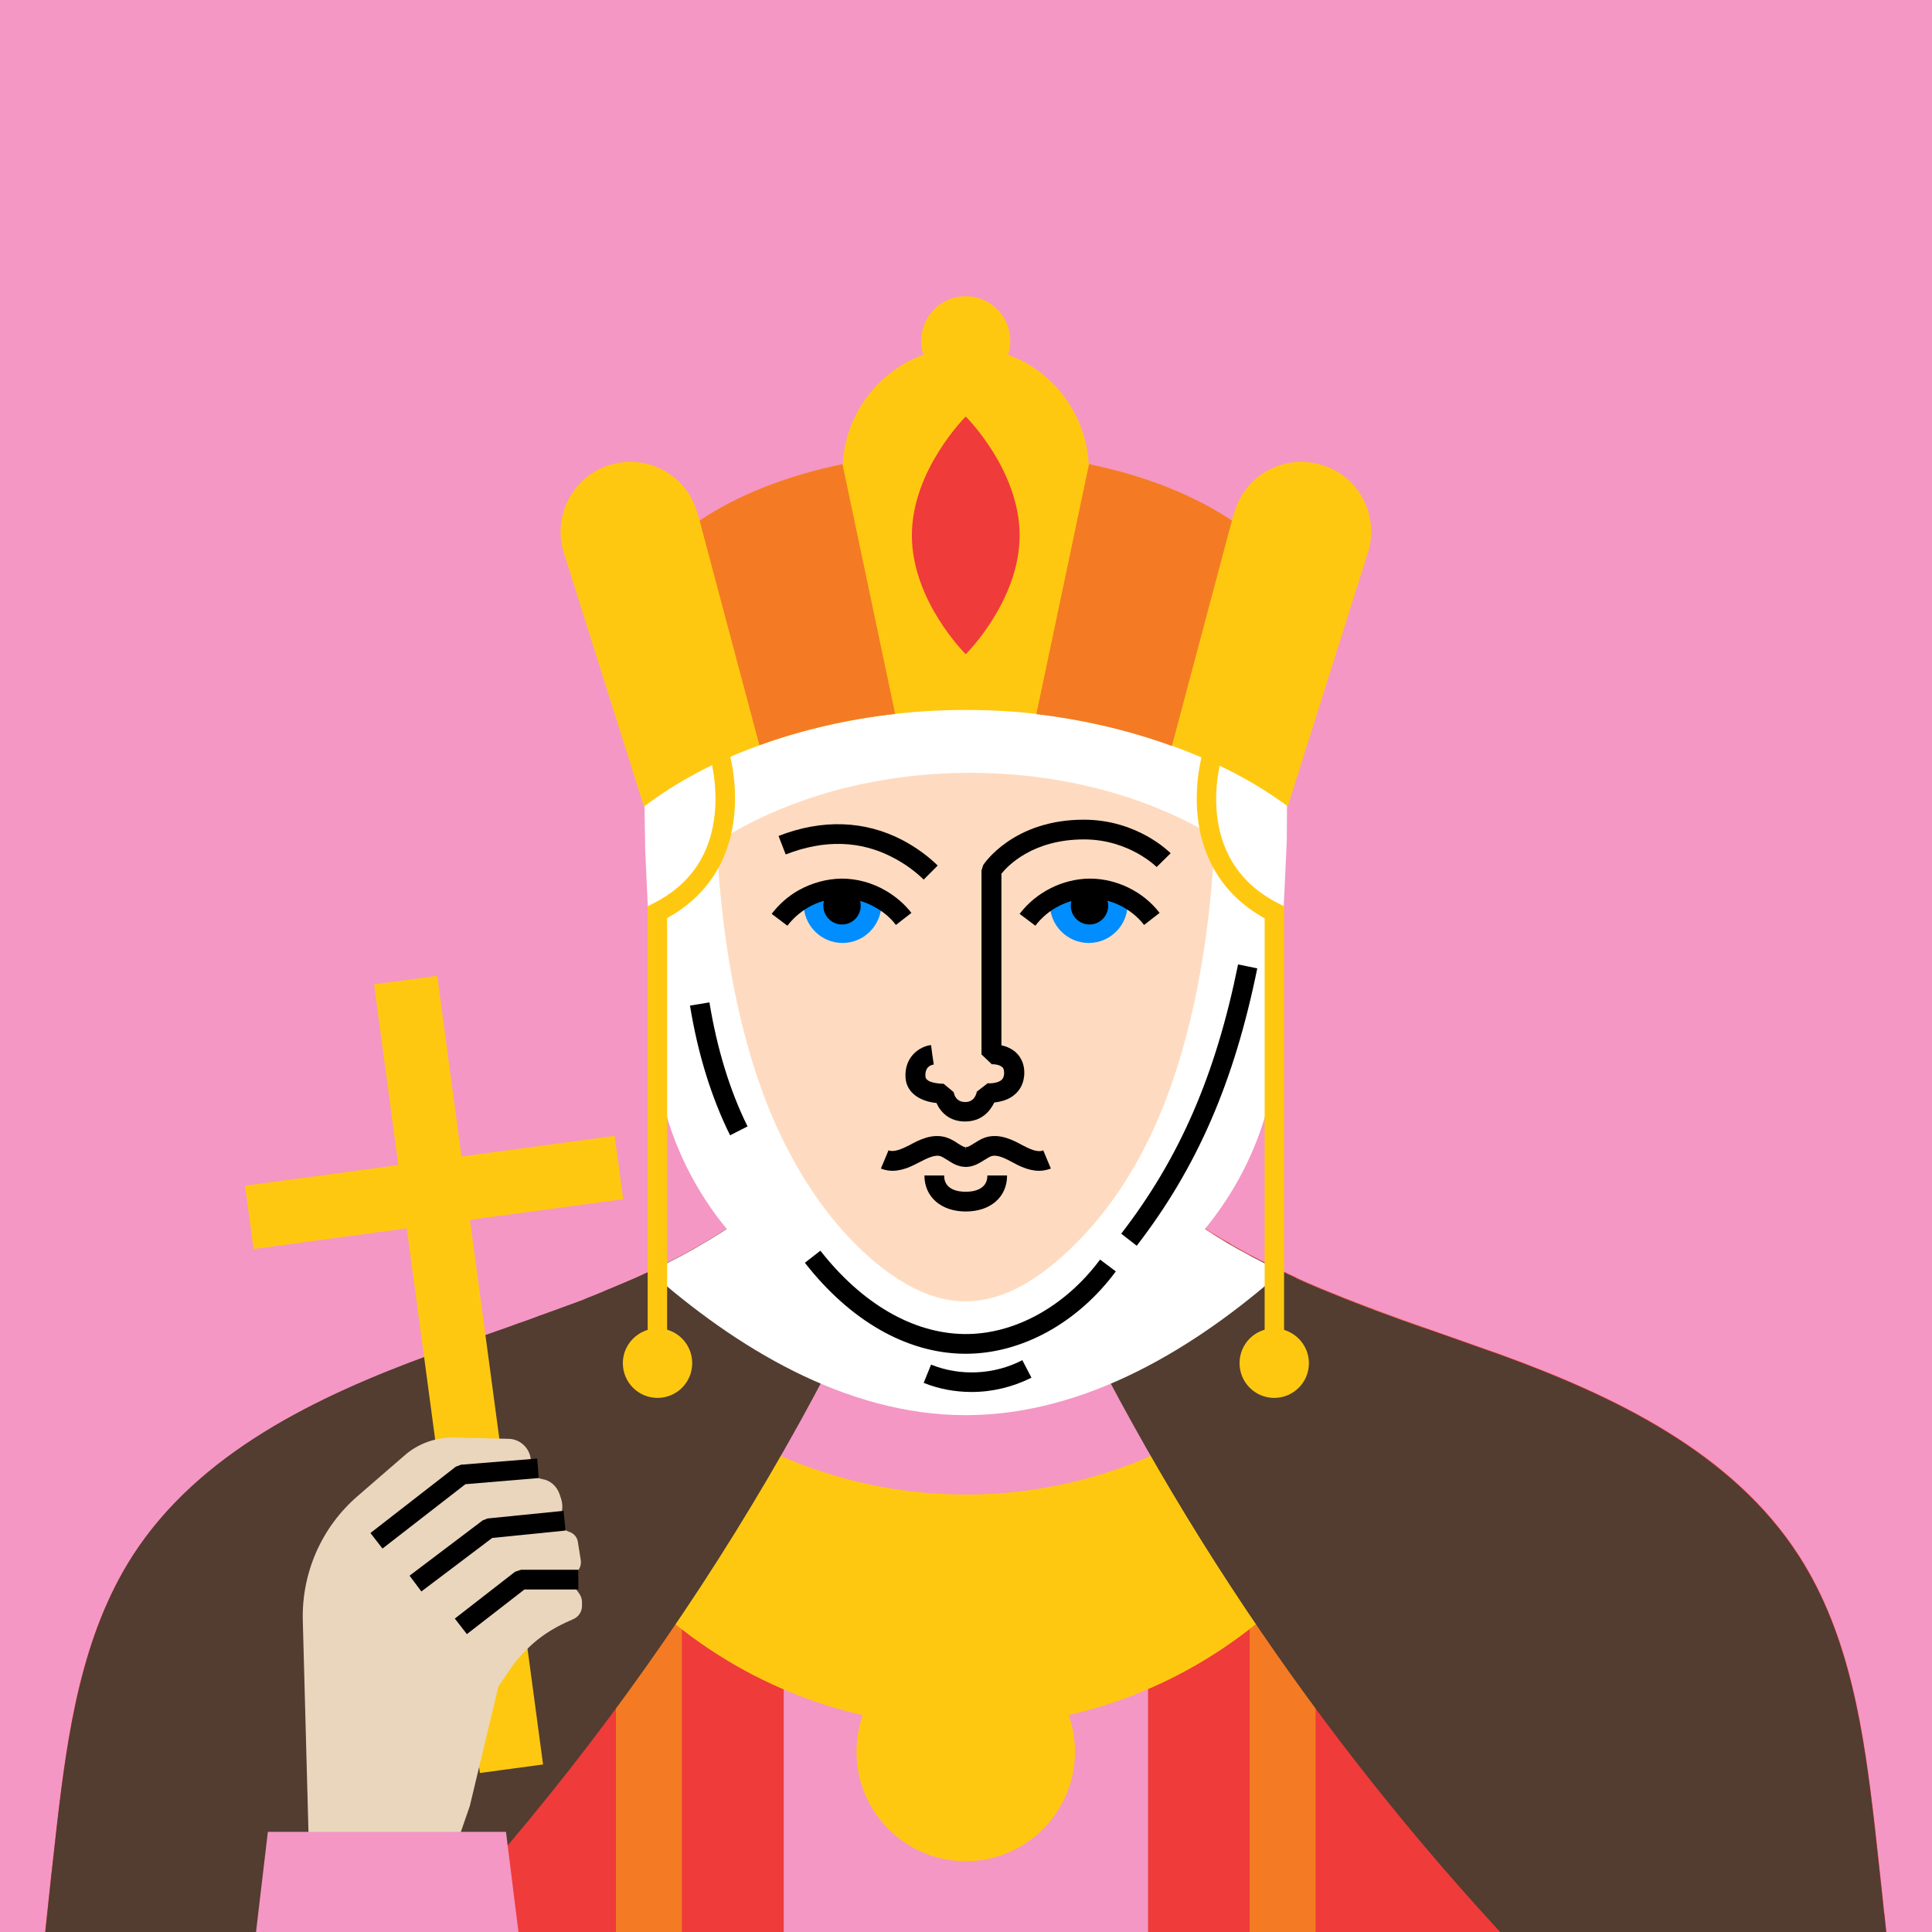<svg width="202" height="202" viewBox="0 0 202 202" fill="none" xmlns="http://www.w3.org/2000/svg">
<rect x="0" y="0" width="202" height="202" fill="#333333" stroke="none"/>
<g clip-path="url(#clip0_498_926)">
<path d="M225.949 -11H-24V211.768H225.949V-11Z" fill="#F497C4"/>
<path d="M198.222 211.768H3.726C4.421 204.859 5.115 197.95 5.913 191.066C7.044 181.218 8.485 171.009 13.86 162.682C20.779 151.958 33.047 146.054 45.033 141.671C45.624 141.465 46.216 141.233 46.808 141.027C48.479 140.434 50.151 139.841 51.823 139.248C52.569 138.99 53.315 138.732 54.061 138.449C54.832 138.191 55.578 137.907 56.35 137.624C56.993 137.392 57.636 137.16 58.279 136.928C58.639 136.799 58.973 136.67 59.333 136.541C59.693 136.412 60.028 136.283 60.388 136.154C60.722 136.025 61.082 135.871 61.417 135.742C61.905 135.561 62.394 135.355 62.883 135.149C63.114 135.046 63.371 134.943 63.603 134.839C63.603 134.839 63.629 134.839 63.629 134.814C64.349 134.53 65.043 134.221 65.763 133.911C65.995 133.808 66.226 133.705 66.484 133.602C66.766 133.473 67.049 133.344 67.358 133.215C67.461 133.164 67.538 133.138 67.641 133.086C67.95 132.932 68.258 132.803 68.567 132.648C68.618 132.622 68.695 132.597 68.747 132.571C69.004 132.442 69.261 132.313 69.519 132.184C70.033 131.926 70.547 131.668 71.036 131.385C71.782 130.972 72.553 130.56 73.274 130.147C73.531 129.993 73.788 129.864 74.019 129.709C74.251 129.554 74.508 129.426 74.74 129.271C74.92 129.142 75.126 129.039 75.305 128.91C75.434 128.833 75.563 128.729 75.717 128.652C76.746 127.982 77.775 127.286 78.752 126.512C78.881 126.409 79.035 126.306 79.164 126.177C79.318 126.048 79.498 125.919 79.652 125.791L92.512 129.658L93.747 130.019L100.974 132.184L108.202 130.019L109.436 129.658L122.322 125.791C123.222 126.512 124.148 127.183 125.1 127.827C125.228 127.905 125.331 127.982 125.46 128.059C125.486 128.085 125.537 128.111 125.563 128.137C125.691 128.214 125.794 128.291 125.923 128.394C126.051 128.472 126.154 128.549 126.283 128.626C126.489 128.781 126.72 128.91 126.952 129.039C127.183 129.168 127.389 129.322 127.62 129.451C127.749 129.529 127.852 129.606 127.98 129.658C128.058 129.709 128.135 129.761 128.212 129.786C128.443 129.915 128.675 130.044 128.881 130.199C129.112 130.328 129.344 130.457 129.575 130.586C129.807 130.715 130.038 130.843 130.27 130.972C130.501 131.101 130.732 131.23 130.964 131.333C131.221 131.462 131.478 131.591 131.71 131.72C131.967 131.849 132.224 131.978 132.481 132.107C132.687 132.21 132.893 132.313 133.124 132.416C133.433 132.571 133.716 132.7 134.025 132.854C134.282 132.983 134.539 133.086 134.771 133.215C135.002 133.318 135.208 133.422 135.439 133.525C135.491 133.55 135.542 133.576 135.568 133.602C135.825 133.731 136.108 133.834 136.365 133.963C136.648 134.092 136.931 134.221 137.214 134.324C137.24 134.35 137.291 134.35 137.317 134.375C137.6 134.504 137.883 134.607 138.166 134.736C139.786 135.407 141.406 136.051 143.052 136.67C143.284 136.747 143.49 136.825 143.721 136.928C147.605 138.371 151.566 139.712 155.45 141.104C155.707 141.181 155.938 141.285 156.195 141.362C156.453 141.439 156.684 141.542 156.916 141.62C168.901 145.977 181.17 151.88 188.088 162.631C193.464 170.958 194.904 181.141 196.036 191.015C196.139 191.943 196.242 192.871 196.345 193.825C196.448 194.753 196.55 195.681 196.653 196.635C196.73 197.357 196.808 198.079 196.885 198.8C196.936 199.342 196.988 199.883 197.065 200.399C197.271 202.461 197.502 204.524 197.708 206.56C197.836 207.927 197.991 209.267 198.119 210.634C198.145 211.046 198.171 211.407 198.222 211.768Z" fill="#EF3B3A"/>
<path d="M120.033 160.774H81.941V211.768H120.033V160.774Z" fill="#F497C4"/>
<path d="M137.548 160.774H130.655V211.768H137.548V160.774Z" fill="#F47B23"/>
<path d="M71.293 160.774H64.4V211.768H71.293V160.774Z" fill="#F47B23"/>
<path d="M148.917 138.861C145.573 162.399 125.383 180.522 100.948 180.522C76.54 180.522 56.35 162.424 53.006 138.861C62.445 135.535 71.859 132.029 79.652 125.842L92.512 129.709L93.747 130.07L100.974 132.236L108.202 130.07L109.436 129.709L122.322 125.842C130.089 132.029 139.477 135.535 148.917 138.861Z" fill="#FFC810"/>
<path d="M140.506 135.767C131.736 148.168 117.281 156.263 100.974 156.263C84.668 156.263 70.213 148.168 61.442 135.767C67.95 133.215 74.2 130.173 79.678 125.842L92.538 129.709L93.773 130.07L101 132.236L108.227 130.07L109.462 129.709L122.348 125.842C127.749 130.173 133.999 133.189 140.506 135.767Z" fill="#F497C4"/>
<path d="M198.222 211.768H166.329C144.75 190.602 126.669 165.853 113.114 138.81C111.648 135.896 110.233 132.829 109.41 129.709L122.296 125.842C123.196 126.564 124.122 127.234 125.074 127.879C125.203 127.956 125.305 128.033 125.434 128.111C125.46 128.136 125.511 128.162 125.537 128.188C125.666 128.265 125.768 128.343 125.897 128.446C126.026 128.523 126.129 128.601 126.257 128.678C126.463 128.833 126.694 128.961 126.926 129.09C127.157 129.219 127.363 129.374 127.595 129.503C127.723 129.58 127.826 129.658 127.955 129.709C128.032 129.761 128.109 129.812 128.186 129.838C128.418 129.967 128.649 130.096 128.855 130.25C129.086 130.379 129.318 130.508 129.549 130.637C129.781 130.766 130.012 130.895 130.244 131.024C130.475 131.153 130.707 131.282 130.938 131.385C131.195 131.514 131.453 131.643 131.684 131.772C131.941 131.9 132.198 132.029 132.456 132.158C132.661 132.261 132.867 132.364 133.099 132.468C133.407 132.622 133.69 132.751 133.999 132.906C134.256 133.035 134.513 133.138 134.745 133.267C134.976 133.37 135.182 133.473 135.413 133.576C135.465 133.602 135.516 133.628 135.542 133.653C135.799 133.782 136.082 133.886 136.339 134.014C136.622 134.143 136.905 134.272 137.188 134.375C137.214 134.401 137.265 134.401 137.291 134.427C137.574 134.556 137.857 134.659 138.14 134.788C139.76 135.458 141.381 136.103 143.027 136.721C143.258 136.799 143.464 136.876 143.695 136.979C147.579 138.423 151.54 139.763 155.424 141.156C155.681 141.233 155.912 141.336 156.17 141.413C156.427 141.491 156.658 141.594 156.89 141.671C168.875 146.028 181.144 151.932 188.063 162.682C193.438 171.009 194.879 181.192 196.01 191.066C196.113 191.994 196.216 192.923 196.319 193.876C196.422 194.804 196.525 195.733 196.627 196.686C196.705 197.408 196.782 198.13 196.859 198.852C196.91 199.393 196.962 199.935 197.039 200.45C197.245 202.513 197.476 204.575 197.682 206.612C197.811 207.978 197.965 209.319 198.094 210.685C198.145 211.046 198.171 211.407 198.222 211.768Z" fill="#523D30"/>
<path d="M92.538 129.683C91.715 132.829 90.3 135.871 88.834 138.784C87.188 142.058 85.491 145.306 83.716 148.529C74.997 164.306 64.709 179.207 53.083 192.948C47.553 199.471 41.741 205.761 35.645 211.742H3.752C4.446 204.833 5.141 197.924 5.938 191.015C7.07 181.167 8.536 170.958 13.886 162.631C20.804 151.906 33.073 146.002 45.059 141.62C45.65 141.413 46.242 141.181 46.833 140.975C48.505 140.382 50.177 139.789 51.849 139.196C52.594 138.939 53.34 138.681 54.086 138.397C54.858 138.139 55.63 137.856 56.375 137.572C57.018 137.34 57.661 137.108 58.304 136.876C58.664 136.747 58.999 136.618 59.359 136.489C59.719 136.36 60.053 136.232 60.413 136.103C60.774 135.974 61.108 135.845 61.442 135.69C61.931 135.51 62.42 135.303 62.908 135.097C63.14 134.994 63.397 134.891 63.629 134.788H63.654C64.374 134.479 65.069 134.195 65.789 133.886C66.02 133.782 66.252 133.679 66.509 133.576C67.204 133.267 67.898 132.932 68.567 132.622C68.618 132.597 68.695 132.571 68.747 132.545C69.004 132.416 69.261 132.287 69.518 132.158C70.033 131.9 70.547 131.643 71.036 131.385C71.782 130.998 72.553 130.56 73.274 130.147C73.531 129.993 73.788 129.864 74.019 129.709C74.251 129.554 74.508 129.426 74.74 129.271C74.92 129.142 75.125 129.039 75.305 128.91C75.434 128.833 75.563 128.729 75.717 128.652C76.746 127.982 77.775 127.26 78.752 126.512C78.906 126.409 79.035 126.306 79.163 126.177C79.318 126.048 79.498 125.919 79.652 125.791L92.538 129.683Z" fill="#523D30"/>
<path d="M134.59 80.159L134.539 87.893L134.076 97.896L133.587 108.879C133.253 116.484 130.244 123.754 125.074 129.554C122.322 132.622 119.055 135.2 115.429 137.134C112.24 138.835 108.716 140.124 105.115 140.795C102.389 141.31 99.74 141.285 97.013 140.82C94.544 140.408 92.126 139.635 89.837 138.681C88.706 138.217 87.625 137.701 86.545 137.134C82.919 135.175 79.626 132.622 76.9 129.554C71.73 123.78 68.747 116.484 68.387 108.879L67.924 98.876L67.461 88.925L67.358 82.299L75.151 76.653C75.151 77.04 75.151 81.809 75.151 82.222C75.151 85.032 75.28 88.538 75.64 92.405C76.36 99.959 77.98 108.853 81.53 116.716C83.587 121.279 86.391 125.584 90.017 129.168C92.924 132.055 96.705 134.943 100.974 135.561C105.244 134.943 108.999 132.055 111.905 129.168C115.532 125.584 118.31 121.279 120.393 116.716C124.019 108.672 125.64 99.546 126.334 91.889C126.694 87.971 126.797 84.465 126.797 81.68C126.797 81.474 126.797 74.72 126.797 74.539L134.59 80.159Z" fill="white"/>
<path d="M133.999 132.957C125.203 140.743 113.628 147.962 100.974 147.962C88.32 147.962 76.772 140.743 67.95 132.957C72.09 130.998 76.051 128.704 79.652 125.842L92.512 129.709L93.747 130.07L100.974 132.236L108.202 130.07L109.436 129.709L122.322 125.842C125.897 128.704 129.858 130.998 133.999 132.957Z" fill="white"/>
<path d="M99.251 69.95L98.814 69.976V69.924L99.251 69.95Z" fill="#EAD6BD"/>
<path d="M121.036 117.102C119.055 121.666 116.406 125.971 112.934 129.554C109.693 132.906 105.347 136.309 100.408 136.051C95.856 135.819 91.663 132.468 88.654 129.271C85.388 125.765 82.867 121.588 80.938 117.206C80.912 117.18 80.912 117.128 80.887 117.102C73.119 99.108 74.971 75.622 74.971 75.622L89.426 70.672L100.511 69.95L100.948 69.924L101.386 69.95L112.471 70.672L126.926 75.622C126.952 75.622 128.803 99.108 121.036 117.102Z" fill="#FEDBC0"/>
<path d="M92.152 94.519C92.152 96.762 90.326 98.592 88.088 98.592C85.851 98.592 84.025 96.762 84.025 94.519C84.025 94.467 84.025 94.416 84.025 94.364C85.234 93.694 86.597 93.307 87.986 93.281C89.426 93.281 90.892 93.668 92.126 94.39C92.152 94.442 92.152 94.493 92.152 94.519Z" fill="#008DFF"/>
<path d="M117.898 94.519C117.898 96.762 116.072 98.592 113.834 98.592C111.597 98.592 109.771 96.762 109.771 94.519C109.771 94.467 109.771 94.416 109.771 94.364C110.979 93.694 112.343 93.307 113.731 93.281C115.172 93.281 116.638 93.668 117.872 94.39C117.898 94.442 117.898 94.493 117.898 94.519Z" fill="#008DFF"/>
<path d="M99.662 69.924V69.976L99.251 69.95L99.662 69.924Z" fill="#EAD6BD"/>
<path d="M108.253 96.788L106.607 95.55C108.304 93.307 111.082 91.889 113.911 91.864C113.937 91.864 113.963 91.864 113.963 91.864C116.766 91.864 119.544 93.23 121.242 95.447L119.621 96.71C118.284 94.983 116.123 93.926 113.963 93.926C113.937 93.926 113.937 93.926 113.911 93.926C111.725 93.952 109.565 95.034 108.253 96.788Z" fill="black"/>
<path d="M82.327 96.788L80.681 95.55C81.427 94.57 82.404 93.694 83.51 93.075C84.899 92.302 86.442 91.889 87.96 91.864C87.986 91.864 88.011 91.864 88.011 91.864C89.606 91.864 91.201 92.302 92.615 93.127C93.67 93.746 94.57 94.519 95.29 95.447L93.67 96.71C93.13 95.988 92.409 95.37 91.587 94.906C90.481 94.261 89.246 93.926 88.011 93.926C87.986 93.926 87.986 93.926 87.96 93.926C86.777 93.926 85.568 94.261 84.488 94.88C83.665 95.37 82.919 96.014 82.327 96.788Z" fill="black"/>
<path d="M100.897 117.257C99.225 117.257 98.325 116.252 97.914 115.324C96.293 115.169 94.75 114.318 94.673 112.617C94.57 110.425 96.216 109.394 97.348 109.265L97.605 111.302L97.476 110.271L97.631 111.302C97.27 111.353 96.705 111.586 96.756 112.539C96.782 113.313 98.634 113.313 98.659 113.313L99.714 114.189C99.765 114.499 99.997 115.221 100.923 115.221C101.874 115.221 102.08 114.396 102.132 114.138L103.263 113.261C103.521 113.287 104.344 113.261 104.729 112.9C104.832 112.797 104.987 112.617 104.987 112.153C104.987 111.818 104.884 111.663 104.807 111.586C104.498 111.302 103.881 111.25 103.701 111.276L102.62 110.245V91.013L102.8 90.446C102.929 90.239 105.99 85.702 113.32 85.702H113.371C118.953 85.728 122.245 89.079 122.399 89.208L120.933 90.652C120.907 90.626 118.078 87.79 113.397 87.764H113.346C107.97 87.764 105.372 90.523 104.704 91.348V109.291C105.192 109.394 105.784 109.626 106.247 110.064C106.787 110.58 107.096 111.302 107.096 112.127C107.096 113.313 106.581 114.009 106.144 114.396C105.475 115.014 104.601 115.195 103.958 115.272C103.495 116.226 102.595 117.257 100.897 117.257Z" fill="black"/>
<path d="M134.539 83.098L134.076 93.101C131.916 90.832 129.318 88.821 126.334 87.094C119.57 83.176 110.902 80.804 101.437 80.804C91.561 80.804 82.559 83.382 75.666 87.61C72.631 89.466 70.007 91.657 67.924 94.081L67.461 84.129C69.519 81.629 72.116 79.36 75.151 77.427C82.121 72.992 91.329 70.311 101.437 70.311C111.108 70.311 119.956 72.76 126.772 76.859C129.781 78.638 132.404 80.752 134.539 83.098Z" fill="white"/>
<path d="M96.576 91.967C95.676 91.09 94.621 90.317 93.387 89.672C89.966 87.868 86.185 87.764 82.147 89.337L81.401 87.403C85.954 85.625 90.429 85.779 94.364 87.842C95.779 88.589 97.013 89.492 98.042 90.497L96.576 91.967Z" fill="black"/>
<path d="M67.487 57.112H67.461V54.946L67.487 57.112Z" fill="#FFC810"/>
<path d="M143.361 55.565C143.361 56.287 143.258 57.034 143.027 57.756L134.642 84.31C131.324 81.835 127.209 79.669 122.528 77.968C118.207 76.395 113.397 75.235 108.356 74.642C105.938 74.359 103.495 74.23 101 74.23C98.505 74.23 96.036 74.359 93.618 74.642C88.551 75.209 83.767 76.344 79.421 77.916C74.765 79.592 70.676 81.783 67.332 84.336L58.947 57.782C58.716 57.06 58.613 56.312 58.613 55.591C58.613 52.497 60.593 49.609 63.706 48.63C67.538 47.418 71.627 49.532 72.836 53.399L73.171 54.456C77.08 51.827 82.224 49.764 88.114 48.553C88.474 41.721 94.081 36.307 100.974 36.307C104.524 36.307 107.764 37.751 110.079 40.097C112.265 42.288 113.654 45.253 113.834 48.553C119.724 49.79 124.868 51.827 128.778 54.456L129.112 53.399C130.321 49.558 134.41 47.418 138.243 48.63C141.381 49.584 143.361 52.471 143.361 55.565Z" fill="#FFC810"/>
<path d="M45.715 102.031L39.113 102.921L50.177 185.374L56.779 184.484L45.715 102.031Z" fill="#FFC810"/>
<path d="M64.268 118.762L25.623 123.972L26.512 130.59L65.156 125.38L64.268 118.762Z" fill="#FFC810"/>
<path d="M32.276 192.458L31.659 169.437C31.53 164.461 33.613 159.692 37.368 156.443L42.307 152.164C43.721 150.926 45.547 150.282 47.425 150.308L53.186 150.437C54.395 150.462 55.398 151.416 55.501 152.628L55.553 153.427C55.604 154.046 56.041 154.536 56.658 154.639C57.533 154.768 58.227 155.386 58.51 156.237L58.639 156.624C58.845 157.217 58.845 157.861 58.639 158.48V158.506C58.407 159.202 58.793 159.949 59.513 160.156C59.976 160.31 60.336 160.697 60.414 161.187L60.722 163.12C60.774 163.481 60.697 163.868 60.465 164.152L60.208 164.487C59.848 164.951 59.822 165.595 60.182 166.085L60.568 166.627C60.748 166.884 60.851 167.194 60.851 167.503V167.916C60.851 168.509 60.491 169.05 59.951 169.282C57.559 170.313 55.681 171.473 53.598 174.129L52.106 176.346L49.122 188.823L46.91 195.217L32.301 195.14L32.276 192.458Z" fill="#EAD6BD"/>
<path d="M39.992 161.909L38.731 160.285L47.656 153.35L48.197 153.143L56.17 152.499L56.324 154.536L48.659 155.18L39.992 161.909Z" fill="black"/>
<path d="M44.056 166.395L42.821 164.745L50.46 158.97L50.974 158.764L58.922 157.964L59.128 160.027L51.463 160.8L44.056 166.395Z" fill="black"/>
<path d="M48.814 170.855L47.553 169.23L53.855 164.332L54.472 164.126H60.465V166.188H54.832L48.814 170.855Z" fill="black"/>
<path d="M93.593 74.642C88.526 75.209 83.742 76.344 79.395 77.916L73.145 54.43C77.055 51.801 82.198 49.738 88.088 48.527L93.593 74.642Z" fill="#F47B23"/>
<path d="M128.803 54.43L122.528 77.994C118.207 76.421 113.397 75.261 108.356 74.668L113.86 48.527C119.75 49.738 124.894 51.801 128.803 54.43Z" fill="#F47B23"/>
<path d="M76.334 118.701C74.379 114.757 72.965 110.193 72.142 105.14L74.174 104.805C74.971 109.652 76.308 114.035 78.16 117.773L76.334 118.701Z" fill="black"/>
<path d="M25.614 211.768L28.006 191.53H52.903L53.083 192.974L55.424 211.768H25.614Z" fill="#F497C4"/>
<path d="M134.282 141.542H132.224V96.014C128.083 93.72 125.666 89.982 125.203 85.186C124.843 81.448 125.82 78.432 125.846 78.303L127.8 78.922C127.672 79.36 124.457 89.827 133.69 94.467L134.256 94.751V141.542H134.282Z" fill="#FFC810"/>
<path d="M136.854 142.522C136.854 144.533 135.234 146.157 133.227 146.157C131.221 146.157 129.601 144.533 129.601 142.522C129.601 140.511 131.221 138.887 133.227 138.887C135.234 138.913 136.854 140.537 136.854 142.522Z" fill="#FFC810"/>
<path d="M69.776 141.542H67.718V94.751L68.284 94.467C72.168 92.508 74.328 89.337 74.74 84.98C75.048 81.68 74.2 78.948 74.174 78.922L76.129 78.277C76.18 78.406 77.132 81.448 76.772 85.161C76.308 89.982 73.891 93.72 69.75 95.988V141.542H69.776Z" fill="#FFC810"/>
<path d="M65.12 142.522C65.12 144.533 66.741 146.157 68.747 146.157C70.753 146.157 72.374 144.533 72.374 142.522C72.374 140.511 70.753 138.887 68.747 138.887C66.741 138.913 65.12 140.537 65.12 142.522Z" fill="#FFC810"/>
<path d="M112.394 183.152C112.394 189.468 107.276 194.598 100.974 194.598C94.673 194.598 89.554 189.468 89.554 183.152C89.554 176.836 94.673 171.705 100.974 171.705C107.276 171.705 112.394 176.836 112.394 183.152Z" fill="#FFC810"/>
<path d="M106.607 55.977C106.607 62.835 100.974 68.403 100.974 68.403C100.974 68.403 95.342 62.861 95.342 55.977C95.342 49.12 100.974 43.551 100.974 43.551C100.974 43.551 106.607 49.12 106.607 55.977Z" fill="#EF3B3A"/>
<path d="M105.63 35.637C105.63 38.215 103.546 40.303 100.974 40.303C98.402 40.303 96.319 38.215 96.319 35.637C96.319 33.059 98.402 30.97 100.974 30.97C103.546 30.97 105.63 33.059 105.63 35.637Z" fill="#FFC810"/>
<path d="M100.974 141.542C100.897 141.542 100.846 141.542 100.769 141.542C94.776 141.465 88.886 138.088 84.153 132.029L85.774 130.766C90.12 136.309 95.445 139.403 100.794 139.48C105.99 139.557 111.34 136.644 115.018 131.694L116.664 132.932C112.651 138.346 106.787 141.542 100.974 141.542Z" fill="black"/>
<path d="M101.592 145.538C99.868 145.538 98.171 145.229 96.576 144.584L97.348 142.677C100.408 143.914 103.958 143.734 106.89 142.213L107.842 144.043C105.887 145.023 103.752 145.538 101.592 145.538Z" fill="black"/>
<path d="M118.85 130.25L117.229 128.987C123.325 121.098 127.106 112.41 129.447 100.835L131.453 101.248C129.035 113.158 125.151 122.078 118.85 130.25Z" fill="black"/>
<path d="M108.639 122.413C107.507 122.413 106.453 121.846 105.887 121.537C105.038 121.073 104.215 120.686 103.623 120.892C103.418 120.97 103.186 121.124 102.929 121.279C102.389 121.614 101.72 122.052 100.871 122.001L101 119.938C101.206 119.938 101.514 119.758 101.823 119.552C102.157 119.345 102.543 119.088 103.006 118.933C104.498 118.443 105.938 119.217 106.89 119.732C107.661 120.145 108.51 120.531 109.076 120.274L109.873 122.181C109.436 122.336 109.025 122.413 108.639 122.413Z" fill="black"/>
<path d="M93.31 122.413C92.924 122.413 92.512 122.336 92.101 122.181L92.898 120.274C93.464 120.506 94.338 120.119 95.084 119.732C96.036 119.217 97.476 118.443 98.968 118.933C99.431 119.088 99.817 119.32 100.151 119.552C100.486 119.758 100.794 119.964 100.974 119.938L101.103 122.001C100.228 122.052 99.56 121.614 99.045 121.279C98.788 121.124 98.557 120.97 98.351 120.892C97.759 120.686 96.936 121.099 96.088 121.537C95.496 121.846 94.441 122.413 93.31 122.413Z" fill="black"/>
<path d="M100.974 126.667C98.402 126.667 96.653 125.146 96.653 122.903H98.711C98.711 124.45 100.28 124.605 100.974 124.605C101.643 124.605 103.238 124.45 103.238 122.903H105.295C105.295 125.172 103.546 126.667 100.974 126.667Z" fill="black"/>
<path d="M115.866 94.699C115.866 95.782 114.992 96.659 113.912 96.659C112.831 96.659 111.957 95.782 111.957 94.699C111.957 93.617 112.831 92.74 113.912 92.74C114.992 92.74 115.866 93.617 115.866 94.699Z" fill="black"/>
<path d="M89.992 94.699C89.992 95.782 89.117 96.659 88.037 96.659C86.957 96.659 86.082 95.782 86.082 94.699C86.082 93.617 86.957 92.74 88.037 92.74C89.117 92.74 89.992 93.617 89.992 94.699Z" fill="black"/>
</g>
<defs>
<clipPath id="clip0_498_926">
<rect width="250" height="223" fill="white" transform="translate(-24 -11)"/>
</clipPath>
</defs>
</svg>
